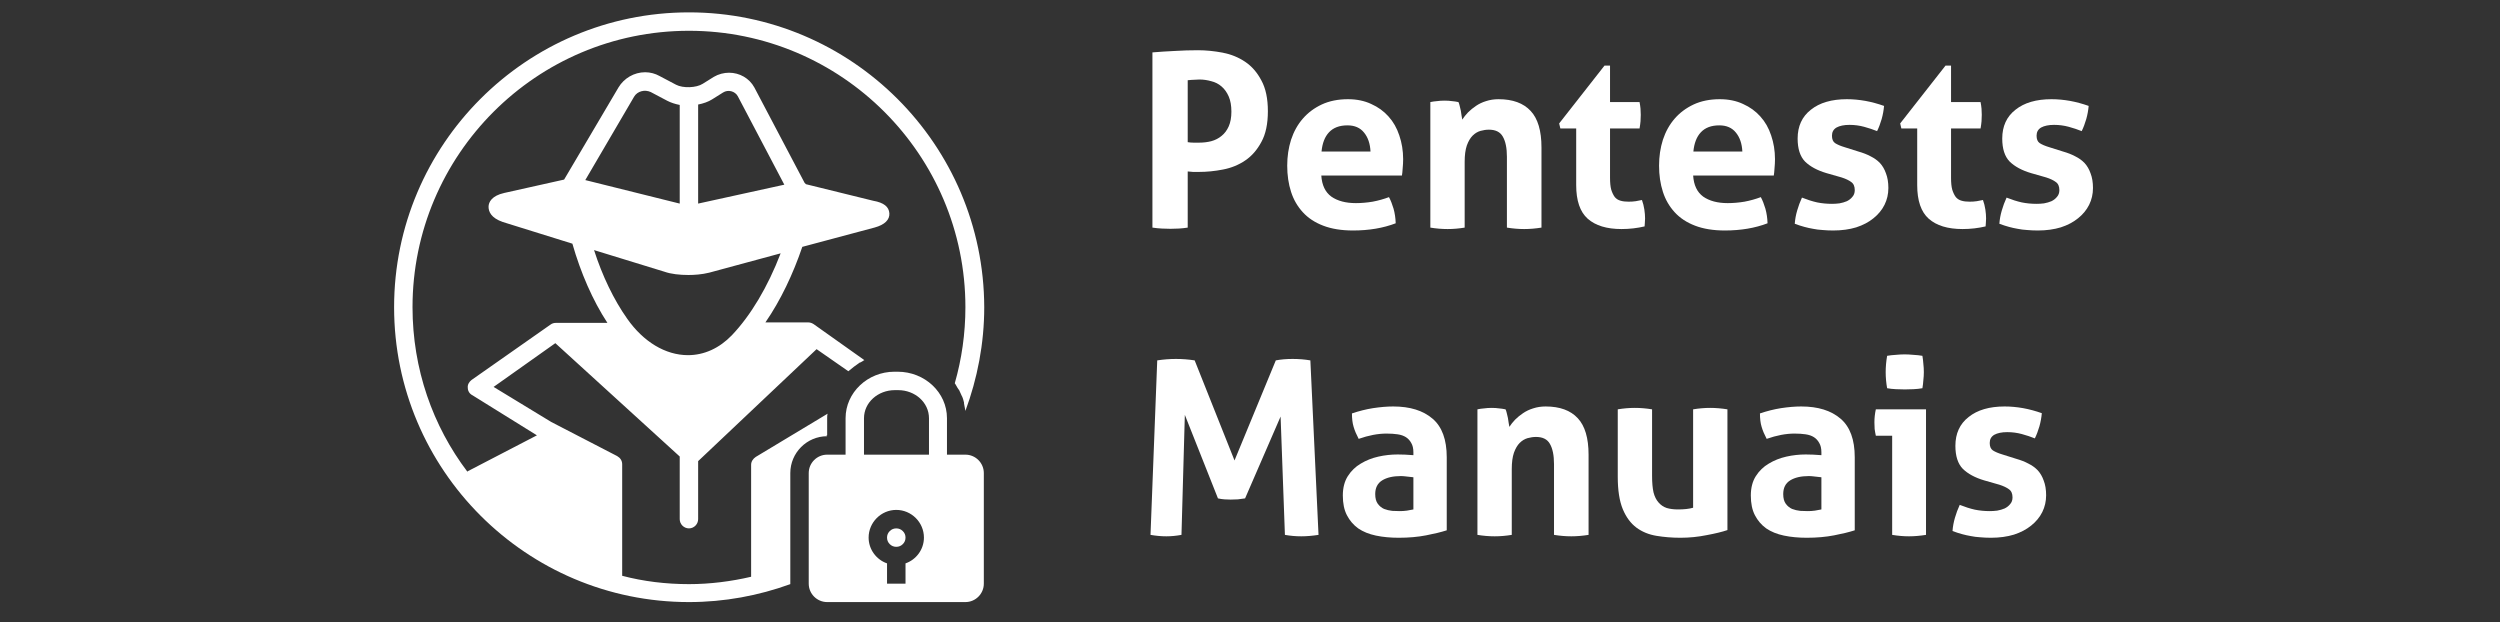 <?xml version="1.0" encoding="UTF-8"?>
<svg xmlns="http://www.w3.org/2000/svg" xmlns:xlink="http://www.w3.org/1999/xlink" width="217" zoomAndPan="magnify" viewBox="0 0 162.75 40.5" height="54" preserveAspectRatio="xMidYMid meet" version="1.0">
  <rect x="0" y="0" width="162.75" height="40.5" fill="#333333" stroke="none"/>
  <defs>
    <g></g>
    <clipPath id="0b64c6f68a">
      <path d="M 52 24 L 64.18 24 L 64.18 39.316 L 52 39.316 Z M 52 24 " clip-rule="nonzero"></path>
    </clipPath>
    <clipPath id="fb819e1bfa">
      <path d="M 25.656 0.789 L 64.18 0.789 L 64.18 39.316 L 25.656 39.316 Z M 25.656 0.789 " clip-rule="nonzero"></path>
    </clipPath>
  </defs>
  <path fill="#ffffff" d="M 58.949 34.996 C 58.949 35.164 58.891 35.305 58.773 35.422 C 58.656 35.539 58.512 35.598 58.348 35.598 C 58.184 35.598 58.039 35.539 57.922 35.422 C 57.805 35.305 57.746 35.164 57.746 34.996 C 57.746 34.832 57.805 34.691 57.922 34.574 C 58.039 34.457 58.184 34.398 58.348 34.398 C 58.512 34.398 58.656 34.457 58.773 34.574 C 58.891 34.691 58.949 34.832 58.949 34.996 Z M 58.949 34.996 " fill-opacity="1" fill-rule="nonzero"></path>
  <g clip-path="url(#0b64c6f68a)">
    <path fill="#ffffff" d="M 62.848 29.598 L 61.648 29.598 L 61.648 27.227 C 61.648 25.551 60.207 24.199 58.438 24.199 L 58.227 24.199 C 56.488 24.199 55.047 25.551 55.047 27.227 L 55.047 29.598 L 53.848 29.598 C 53.188 29.598 52.648 30.137 52.648 30.797 L 52.648 37.996 C 52.648 38.656 53.188 39.195 53.848 39.195 L 62.848 39.195 C 63.508 39.195 64.047 38.656 64.047 37.996 L 64.047 30.797 C 64.047 30.137 63.508 29.598 62.848 29.598 Z M 58.949 36.676 L 58.949 37.996 L 57.746 37.996 L 57.746 36.676 C 57.059 36.438 56.547 35.777 56.547 34.996 C 56.547 34.008 57.359 33.195 58.348 33.195 C 59.336 33.195 60.148 34.008 60.148 34.996 C 60.148 35.777 59.637 36.438 58.949 36.676 Z M 60.445 29.598 L 56.246 29.598 L 56.246 27.227 C 56.246 26.207 57.148 25.398 58.258 25.398 L 58.469 25.398 C 59.578 25.398 60.477 26.207 60.477 27.227 L 60.477 29.598 Z M 60.445 29.598 " fill-opacity="1" fill-rule="nonzero"></path>
  </g>
  <g clip-path="url(#fb819e1bfa)">
    <path fill="#ffffff" d="M 44.852 0.805 C 34.262 0.805 25.656 9.414 25.656 20 C 25.656 30.586 34.262 39.195 44.852 39.195 C 47.16 39.195 49.379 38.777 51.449 38.027 C 51.449 38.027 51.449 37.996 51.449 37.996 L 51.449 30.797 C 51.449 29.477 52.527 28.398 53.848 28.398 L 53.789 28.367 L 53.848 28.34 L 53.848 27.227 C 53.848 27.137 53.848 27.02 53.879 26.93 L 49.199 29.746 C 49.02 29.867 48.898 30.047 48.898 30.258 L 48.898 37.547 C 47.609 37.848 46.23 38.027 44.852 38.027 C 43.352 38.027 41.883 37.848 40.504 37.484 L 40.504 30.227 C 40.504 29.988 40.383 29.809 40.172 29.688 L 35.883 27.469 L 32.133 25.188 L 36.152 22.34 L 44.25 29.719 L 44.25 33.797 C 44.25 34.125 44.52 34.398 44.852 34.398 C 45.18 34.398 45.449 34.125 45.449 33.797 L 45.449 30.02 L 53.16 22.73 L 55.227 24.168 C 55.469 23.961 55.707 23.781 55.977 23.598 C 55.977 23.598 56.008 23.598 56.008 23.598 C 56.098 23.539 56.188 23.508 56.246 23.449 C 56.246 23.449 56.246 23.449 56.277 23.449 L 52.98 21.109 C 52.891 21.051 52.77 20.988 52.617 20.988 L 49.828 20.988 C 50.82 19.551 51.629 17.84 52.23 16.07 L 56.938 14.812 C 57.598 14.633 57.926 14.301 57.898 13.883 C 57.867 13.461 57.539 13.191 56.848 13.07 L 52.469 11.992 C 52.438 11.961 52.41 11.934 52.379 11.902 L 49.109 5.695 C 48.781 5.094 48.148 4.734 47.461 4.734 C 47.129 4.734 46.77 4.824 46.469 5.004 L 45.75 5.453 C 45.332 5.723 44.461 5.754 44.012 5.516 L 42.93 4.945 C 42.66 4.793 42.332 4.703 42 4.703 C 41.281 4.703 40.621 5.094 40.262 5.695 L 36.723 11.691 L 32.824 12.562 C 32.016 12.742 31.805 13.16 31.805 13.461 C 31.805 13.762 31.953 14.184 32.734 14.453 L 37.262 15.863 C 37.801 17.75 38.582 19.551 39.543 21.02 L 36.184 21.02 C 36.062 21.02 35.941 21.051 35.824 21.141 L 30.695 24.738 C 30.543 24.859 30.426 25.039 30.453 25.25 C 30.453 25.457 30.574 25.641 30.754 25.73 L 34.953 28.34 L 30.453 30.676 C 30.453 30.676 30.426 30.707 30.426 30.707 C 28.176 27.738 26.855 24.02 26.855 20 C 26.855 10.074 34.922 2.004 44.852 2.004 C 54.777 2.004 62.848 10.074 62.848 20 C 62.848 21.711 62.605 23.391 62.156 24.949 C 62.246 25.07 62.305 25.219 62.395 25.34 C 62.395 25.34 62.395 25.367 62.426 25.367 C 62.488 25.488 62.547 25.641 62.605 25.758 C 62.605 25.789 62.637 25.789 62.637 25.82 C 62.695 25.938 62.727 26.09 62.758 26.207 C 62.758 26.238 62.758 26.238 62.758 26.27 C 62.785 26.418 62.816 26.57 62.848 26.75 C 63.625 24.648 64.074 22.371 64.074 20 C 64.047 9.414 55.438 0.805 44.852 0.805 Z M 45.449 6.805 C 45.781 6.742 46.109 6.625 46.352 6.473 L 47.07 6.023 C 47.398 5.812 47.852 5.934 48.031 6.266 L 51.059 12.023 L 45.449 13.254 Z M 41.281 6.293 C 41.492 5.934 41.973 5.812 42.363 5.992 L 43.441 6.562 C 43.68 6.684 43.949 6.773 44.25 6.832 L 44.25 13.254 L 38.102 11.723 Z M 38.672 16.281 L 43.262 17.691 C 43.68 17.84 44.25 17.902 44.82 17.902 C 45.18 17.902 45.691 17.871 46.172 17.75 L 50.82 16.492 C 49.98 18.68 48.871 20.539 47.641 21.828 C 46.832 22.668 45.84 23.121 44.789 23.121 C 43.32 23.121 41.883 22.25 40.832 20.75 C 39.961 19.52 39.211 17.961 38.672 16.281 Z M 38.672 16.281 " fill-opacity="1" fill-rule="nonzero"></path>
  </g>
  <g fill="#ffffff" fill-opacity="1">
    <g transform="translate(73.914, 14.817)">
      <g>
        <path d="M 1.109 -11.406 C 1.586 -11.445 2.07 -11.477 2.562 -11.5 C 3.062 -11.531 3.566 -11.547 4.078 -11.547 C 4.598 -11.547 5.129 -11.492 5.672 -11.391 C 6.223 -11.285 6.711 -11.086 7.141 -10.797 C 7.578 -10.504 7.93 -10.098 8.203 -9.578 C 8.484 -9.066 8.625 -8.398 8.625 -7.578 C 8.625 -6.754 8.484 -6.086 8.203 -5.578 C 7.93 -5.066 7.582 -4.664 7.156 -4.375 C 6.727 -4.082 6.242 -3.883 5.703 -3.781 C 5.172 -3.676 4.648 -3.625 4.141 -3.625 C 4.004 -3.625 3.875 -3.625 3.75 -3.625 C 3.625 -3.633 3.508 -3.645 3.406 -3.656 L 3.406 0 C 3.207 0.031 3.016 0.051 2.828 0.062 C 2.641 0.07 2.457 0.078 2.281 0.078 C 2.102 0.078 1.914 0.07 1.719 0.062 C 1.52 0.051 1.316 0.031 1.109 0 Z M 3.406 -5.562 C 3.539 -5.539 3.66 -5.531 3.766 -5.531 C 3.879 -5.531 4.016 -5.531 4.172 -5.531 C 4.43 -5.531 4.688 -5.562 4.938 -5.625 C 5.195 -5.695 5.422 -5.812 5.609 -5.969 C 5.805 -6.125 5.961 -6.332 6.078 -6.594 C 6.191 -6.852 6.25 -7.172 6.25 -7.547 C 6.25 -7.941 6.191 -8.27 6.078 -8.531 C 5.961 -8.801 5.805 -9.02 5.609 -9.188 C 5.422 -9.352 5.195 -9.469 4.938 -9.531 C 4.688 -9.602 4.43 -9.641 4.172 -9.641 C 4.055 -9.641 3.945 -9.633 3.844 -9.625 C 3.75 -9.625 3.602 -9.613 3.406 -9.594 Z M 3.406 -5.562 "></path>
      </g>
    </g>
  </g>
  <g fill="#ffffff" fill-opacity="1">
    <g transform="translate(83.126, 14.817)">
      <g>
        <path d="M 2.891 -3.391 C 2.93 -2.766 3.148 -2.305 3.547 -2.016 C 3.953 -1.734 4.484 -1.594 5.141 -1.594 C 5.492 -1.594 5.859 -1.625 6.234 -1.688 C 6.609 -1.758 6.961 -1.859 7.297 -1.984 C 7.41 -1.773 7.508 -1.523 7.594 -1.234 C 7.676 -0.941 7.723 -0.625 7.734 -0.281 C 6.922 0.031 5.992 0.188 4.953 0.188 C 4.203 0.188 3.555 0.082 3.016 -0.125 C 2.473 -0.332 2.031 -0.625 1.688 -1 C 1.344 -1.375 1.086 -1.816 0.922 -2.328 C 0.754 -2.848 0.672 -3.414 0.672 -4.031 C 0.672 -4.625 0.754 -5.188 0.922 -5.719 C 1.098 -6.25 1.352 -6.707 1.688 -7.094 C 2.02 -7.477 2.43 -7.785 2.922 -8.016 C 3.41 -8.242 3.977 -8.359 4.625 -8.359 C 5.195 -8.359 5.703 -8.254 6.141 -8.047 C 6.586 -7.848 6.961 -7.578 7.266 -7.234 C 7.578 -6.891 7.812 -6.477 7.969 -6 C 8.133 -5.52 8.219 -5.004 8.219 -4.453 C 8.219 -4.254 8.207 -4.055 8.188 -3.859 C 8.176 -3.66 8.16 -3.504 8.141 -3.391 Z M 6.094 -4.953 C 6.07 -5.461 5.93 -5.875 5.672 -6.188 C 5.422 -6.5 5.062 -6.656 4.594 -6.656 C 4.07 -6.656 3.672 -6.504 3.391 -6.203 C 3.117 -5.91 2.957 -5.492 2.906 -4.953 Z M 6.094 -4.953 "></path>
      </g>
    </g>
  </g>
  <g fill="#ffffff" fill-opacity="1">
    <g transform="translate(92.006, 14.817)">
      <g>
        <path d="M 1.109 -8.172 C 1.254 -8.203 1.398 -8.223 1.547 -8.234 C 1.691 -8.254 1.852 -8.266 2.031 -8.266 C 2.219 -8.266 2.379 -8.254 2.516 -8.234 C 2.648 -8.223 2.789 -8.203 2.938 -8.172 C 2.969 -8.117 2.992 -8.039 3.016 -7.938 C 3.047 -7.832 3.07 -7.723 3.094 -7.609 C 3.113 -7.504 3.129 -7.398 3.141 -7.297 C 3.16 -7.191 3.176 -7.102 3.188 -7.031 C 3.289 -7.188 3.414 -7.344 3.562 -7.5 C 3.719 -7.656 3.891 -7.797 4.078 -7.922 C 4.273 -8.055 4.492 -8.16 4.734 -8.234 C 4.984 -8.316 5.254 -8.359 5.547 -8.359 C 6.473 -8.359 7.172 -8.102 7.641 -7.594 C 8.109 -7.094 8.344 -6.301 8.344 -5.219 L 8.344 0 C 7.957 0.062 7.582 0.094 7.219 0.094 C 6.852 0.094 6.477 0.062 6.094 0 L 6.094 -4.609 C 6.094 -5.18 6.004 -5.617 5.828 -5.922 C 5.66 -6.223 5.359 -6.375 4.922 -6.375 C 4.742 -6.375 4.562 -6.348 4.375 -6.297 C 4.188 -6.242 4.016 -6.141 3.859 -5.984 C 3.711 -5.836 3.586 -5.625 3.484 -5.344 C 3.391 -5.07 3.344 -4.719 3.344 -4.281 L 3.344 0 C 2.969 0.062 2.598 0.094 2.234 0.094 C 1.859 0.094 1.484 0.062 1.109 0 Z M 1.109 -8.172 "></path>
      </g>
    </g>
  </g>
  <g fill="#ffffff" fill-opacity="1">
    <g transform="translate(101.282, 14.817)">
      <g>
        <path d="M 1.328 -6.453 L 0.297 -6.453 L 0.219 -6.781 L 3.172 -10.547 L 3.531 -10.547 L 3.531 -8.172 L 5.453 -8.172 C 5.484 -8.016 5.504 -7.867 5.516 -7.734 C 5.523 -7.609 5.531 -7.477 5.531 -7.344 C 5.531 -7.195 5.523 -7.055 5.516 -6.922 C 5.504 -6.785 5.484 -6.629 5.453 -6.453 L 3.531 -6.453 L 3.531 -3.25 C 3.531 -2.926 3.555 -2.664 3.609 -2.469 C 3.672 -2.27 3.75 -2.109 3.844 -1.984 C 3.945 -1.867 4.07 -1.789 4.219 -1.75 C 4.363 -1.707 4.535 -1.688 4.734 -1.688 C 4.891 -1.688 5.047 -1.695 5.203 -1.719 C 5.359 -1.75 5.492 -1.773 5.609 -1.797 C 5.68 -1.598 5.734 -1.391 5.766 -1.172 C 5.797 -0.961 5.812 -0.77 5.812 -0.594 C 5.812 -0.477 5.805 -0.379 5.797 -0.297 C 5.797 -0.223 5.789 -0.148 5.781 -0.078 C 5.301 0.035 4.801 0.094 4.281 0.094 C 3.32 0.094 2.586 -0.129 2.078 -0.578 C 1.578 -1.023 1.328 -1.754 1.328 -2.766 Z M 1.328 -6.453 "></path>
      </g>
    </g>
  </g>
  <g fill="#ffffff" fill-opacity="1">
    <g transform="translate(107.333, 14.817)">
      <g>
        <path d="M 2.891 -3.391 C 2.93 -2.766 3.148 -2.305 3.547 -2.016 C 3.953 -1.734 4.484 -1.594 5.141 -1.594 C 5.492 -1.594 5.859 -1.625 6.234 -1.688 C 6.609 -1.758 6.961 -1.859 7.297 -1.984 C 7.41 -1.773 7.508 -1.523 7.594 -1.234 C 7.676 -0.941 7.723 -0.625 7.734 -0.281 C 6.922 0.031 5.992 0.188 4.953 0.188 C 4.203 0.188 3.555 0.082 3.016 -0.125 C 2.473 -0.332 2.031 -0.625 1.688 -1 C 1.344 -1.375 1.086 -1.816 0.922 -2.328 C 0.754 -2.848 0.672 -3.414 0.672 -4.031 C 0.672 -4.625 0.754 -5.188 0.922 -5.719 C 1.098 -6.25 1.352 -6.707 1.688 -7.094 C 2.02 -7.477 2.43 -7.785 2.922 -8.016 C 3.41 -8.242 3.977 -8.359 4.625 -8.359 C 5.195 -8.359 5.703 -8.254 6.141 -8.047 C 6.586 -7.848 6.961 -7.578 7.266 -7.234 C 7.578 -6.891 7.812 -6.477 7.969 -6 C 8.133 -5.52 8.219 -5.004 8.219 -4.453 C 8.219 -4.254 8.207 -4.055 8.188 -3.859 C 8.176 -3.66 8.16 -3.504 8.141 -3.391 Z M 6.094 -4.953 C 6.07 -5.461 5.93 -5.875 5.672 -6.188 C 5.422 -6.5 5.062 -6.656 4.594 -6.656 C 4.07 -6.656 3.672 -6.504 3.391 -6.203 C 3.117 -5.91 2.957 -5.492 2.906 -4.953 Z M 6.094 -4.953 "></path>
      </g>
    </g>
  </g>
  <g fill="#ffffff" fill-opacity="1">
    <g transform="translate(116.214, 14.817)">
      <g>
        <path d="M 2.688 -3.547 C 2.094 -3.723 1.629 -3.973 1.297 -4.297 C 0.973 -4.629 0.812 -5.129 0.812 -5.797 C 0.812 -6.598 1.098 -7.223 1.672 -7.672 C 2.242 -8.129 3.023 -8.359 4.016 -8.359 C 4.422 -8.359 4.82 -8.32 5.219 -8.25 C 5.625 -8.176 6.031 -8.066 6.438 -7.922 C 6.414 -7.641 6.363 -7.352 6.281 -7.062 C 6.195 -6.77 6.098 -6.508 5.984 -6.281 C 5.734 -6.383 5.453 -6.477 5.141 -6.562 C 4.836 -6.645 4.52 -6.688 4.188 -6.688 C 3.832 -6.688 3.551 -6.629 3.344 -6.516 C 3.145 -6.398 3.047 -6.223 3.047 -5.984 C 3.047 -5.754 3.113 -5.594 3.25 -5.5 C 3.395 -5.406 3.602 -5.316 3.875 -5.234 L 4.766 -4.953 C 5.066 -4.867 5.332 -4.766 5.562 -4.641 C 5.801 -4.523 6.004 -4.379 6.172 -4.203 C 6.336 -4.023 6.469 -3.801 6.562 -3.531 C 6.664 -3.27 6.719 -2.953 6.719 -2.578 C 6.719 -2.18 6.633 -1.816 6.469 -1.484 C 6.301 -1.148 6.062 -0.859 5.75 -0.609 C 5.445 -0.359 5.07 -0.16 4.625 -0.016 C 4.188 0.117 3.688 0.188 3.125 0.188 C 2.875 0.188 2.641 0.176 2.422 0.156 C 2.211 0.145 2.008 0.117 1.812 0.078 C 1.625 0.047 1.438 0.004 1.25 -0.047 C 1.062 -0.098 0.852 -0.164 0.625 -0.25 C 0.645 -0.531 0.695 -0.816 0.781 -1.109 C 0.863 -1.398 0.969 -1.68 1.094 -1.953 C 1.438 -1.816 1.766 -1.711 2.078 -1.641 C 2.391 -1.578 2.711 -1.547 3.047 -1.547 C 3.191 -1.547 3.352 -1.555 3.531 -1.578 C 3.707 -1.609 3.867 -1.656 4.016 -1.719 C 4.16 -1.789 4.281 -1.883 4.375 -2 C 4.477 -2.113 4.531 -2.258 4.531 -2.438 C 4.531 -2.688 4.453 -2.863 4.297 -2.969 C 4.148 -3.082 3.941 -3.18 3.672 -3.266 Z M 2.688 -3.547 "></path>
      </g>
    </g>
  </g>
  <g fill="#ffffff" fill-opacity="1">
    <g transform="translate(123.482, 14.817)">
      <g>
        <path d="M 1.328 -6.453 L 0.297 -6.453 L 0.219 -6.781 L 3.172 -10.547 L 3.531 -10.547 L 3.531 -8.172 L 5.453 -8.172 C 5.484 -8.016 5.504 -7.867 5.516 -7.734 C 5.523 -7.609 5.531 -7.477 5.531 -7.344 C 5.531 -7.195 5.523 -7.055 5.516 -6.922 C 5.504 -6.785 5.484 -6.629 5.453 -6.453 L 3.531 -6.453 L 3.531 -3.25 C 3.531 -2.926 3.555 -2.664 3.609 -2.469 C 3.672 -2.27 3.75 -2.109 3.844 -1.984 C 3.945 -1.867 4.07 -1.789 4.219 -1.75 C 4.363 -1.707 4.535 -1.688 4.734 -1.688 C 4.891 -1.688 5.047 -1.695 5.203 -1.719 C 5.359 -1.75 5.492 -1.773 5.609 -1.797 C 5.68 -1.598 5.734 -1.391 5.766 -1.172 C 5.797 -0.961 5.812 -0.77 5.812 -0.594 C 5.812 -0.477 5.805 -0.379 5.797 -0.297 C 5.797 -0.223 5.789 -0.148 5.781 -0.078 C 5.301 0.035 4.801 0.094 4.281 0.094 C 3.32 0.094 2.586 -0.129 2.078 -0.578 C 1.578 -1.023 1.328 -1.754 1.328 -2.766 Z M 1.328 -6.453 "></path>
      </g>
    </g>
  </g>
  <g fill="#ffffff" fill-opacity="1">
    <g transform="translate(129.534, 14.817)">
      <g>
        <path d="M 2.688 -3.547 C 2.094 -3.723 1.629 -3.973 1.297 -4.297 C 0.973 -4.629 0.812 -5.129 0.812 -5.797 C 0.812 -6.598 1.098 -7.223 1.672 -7.672 C 2.242 -8.129 3.023 -8.359 4.016 -8.359 C 4.422 -8.359 4.82 -8.32 5.219 -8.25 C 5.625 -8.176 6.031 -8.066 6.438 -7.922 C 6.414 -7.641 6.363 -7.352 6.281 -7.062 C 6.195 -6.77 6.098 -6.508 5.984 -6.281 C 5.734 -6.383 5.453 -6.477 5.141 -6.562 C 4.836 -6.645 4.52 -6.688 4.188 -6.688 C 3.832 -6.688 3.551 -6.629 3.344 -6.516 C 3.145 -6.398 3.047 -6.223 3.047 -5.984 C 3.047 -5.754 3.113 -5.594 3.25 -5.5 C 3.395 -5.406 3.602 -5.316 3.875 -5.234 L 4.766 -4.953 C 5.066 -4.867 5.332 -4.766 5.562 -4.641 C 5.801 -4.523 6.004 -4.379 6.172 -4.203 C 6.336 -4.023 6.469 -3.801 6.562 -3.531 C 6.664 -3.27 6.719 -2.953 6.719 -2.578 C 6.719 -2.18 6.633 -1.816 6.469 -1.484 C 6.301 -1.148 6.062 -0.859 5.75 -0.609 C 5.445 -0.359 5.07 -0.16 4.625 -0.016 C 4.188 0.117 3.688 0.188 3.125 0.188 C 2.875 0.188 2.641 0.176 2.422 0.156 C 2.211 0.145 2.008 0.117 1.812 0.078 C 1.625 0.047 1.438 0.004 1.25 -0.047 C 1.062 -0.098 0.852 -0.164 0.625 -0.25 C 0.645 -0.531 0.695 -0.816 0.781 -1.109 C 0.863 -1.398 0.969 -1.68 1.094 -1.953 C 1.438 -1.816 1.766 -1.711 2.078 -1.641 C 2.391 -1.578 2.711 -1.547 3.047 -1.547 C 3.191 -1.547 3.352 -1.555 3.531 -1.578 C 3.707 -1.609 3.867 -1.656 4.016 -1.719 C 4.16 -1.789 4.281 -1.883 4.375 -2 C 4.477 -2.113 4.531 -2.258 4.531 -2.438 C 4.531 -2.688 4.453 -2.863 4.297 -2.969 C 4.148 -3.082 3.941 -3.18 3.672 -3.266 Z M 2.688 -3.547 "></path>
      </g>
    </g>
  </g>
  <g fill="#ffffff" fill-opacity="1">
    <g transform="translate(73.914, 34.82)">
      <g>
        <path d="M 1.422 -11.359 C 1.836 -11.422 2.242 -11.453 2.641 -11.453 C 3.047 -11.453 3.453 -11.422 3.859 -11.359 L 6.453 -4.844 L 9.141 -11.359 C 9.473 -11.422 9.836 -11.453 10.234 -11.453 C 10.641 -11.453 11.023 -11.422 11.391 -11.359 L 11.922 0 C 11.523 0.062 11.148 0.094 10.797 0.094 C 10.43 0.094 10.078 0.062 9.734 0 L 9.453 -7.703 L 7.141 -2.375 C 6.992 -2.352 6.836 -2.332 6.672 -2.312 C 6.516 -2.301 6.359 -2.297 6.203 -2.297 C 6.066 -2.297 5.93 -2.301 5.797 -2.312 C 5.66 -2.32 5.52 -2.344 5.375 -2.375 L 3.219 -7.812 L 3 0 C 2.664 0.062 2.336 0.094 2.016 0.094 C 1.68 0.094 1.336 0.062 0.984 0 Z M 1.422 -11.359 "></path>
      </g>
    </g>
  </g>
  <g fill="#ffffff" fill-opacity="1">
    <g transform="translate(86.824, 34.82)">
      <g>
        <path d="M 5.188 -3.75 C 5.051 -3.77 4.91 -3.785 4.766 -3.797 C 4.617 -3.816 4.488 -3.828 4.375 -3.828 C 3.863 -3.828 3.457 -3.734 3.156 -3.547 C 2.852 -3.359 2.703 -3.062 2.703 -2.656 C 2.703 -2.383 2.758 -2.172 2.875 -2.016 C 2.988 -1.867 3.125 -1.758 3.281 -1.688 C 3.445 -1.625 3.625 -1.582 3.812 -1.562 C 4 -1.551 4.16 -1.547 4.297 -1.547 C 4.453 -1.547 4.609 -1.555 4.766 -1.578 C 4.922 -1.609 5.062 -1.633 5.188 -1.656 Z M 5.188 -5.375 C 5.188 -5.625 5.141 -5.828 5.047 -5.984 C 4.961 -6.141 4.848 -6.266 4.703 -6.359 C 4.555 -6.453 4.375 -6.516 4.156 -6.547 C 3.945 -6.578 3.707 -6.594 3.438 -6.594 C 2.875 -6.594 2.27 -6.477 1.625 -6.25 C 1.477 -6.531 1.367 -6.789 1.297 -7.031 C 1.223 -7.27 1.188 -7.562 1.188 -7.906 C 1.645 -8.062 2.102 -8.176 2.562 -8.25 C 3.031 -8.32 3.469 -8.359 3.875 -8.359 C 4.969 -8.359 5.82 -8.094 6.438 -7.562 C 7.051 -7.039 7.359 -6.203 7.359 -5.047 L 7.359 -0.297 C 6.992 -0.18 6.547 -0.07 6.016 0.031 C 5.492 0.133 4.898 0.188 4.234 0.188 C 3.691 0.188 3.195 0.141 2.75 0.047 C 2.301 -0.047 1.914 -0.203 1.594 -0.422 C 1.281 -0.648 1.035 -0.938 0.859 -1.281 C 0.68 -1.625 0.594 -2.051 0.594 -2.562 C 0.594 -3.062 0.703 -3.484 0.922 -3.828 C 1.141 -4.172 1.422 -4.441 1.766 -4.641 C 2.109 -4.848 2.488 -5 2.906 -5.094 C 3.32 -5.188 3.742 -5.234 4.172 -5.234 C 4.473 -5.234 4.812 -5.219 5.188 -5.188 Z M 5.188 -5.375 "></path>
      </g>
    </g>
  </g>
  <g fill="#ffffff" fill-opacity="1">
    <g transform="translate(95.072, 34.82)">
      <g>
        <path d="M 1.109 -8.172 C 1.254 -8.203 1.398 -8.223 1.547 -8.234 C 1.691 -8.254 1.852 -8.266 2.031 -8.266 C 2.219 -8.266 2.379 -8.254 2.516 -8.234 C 2.648 -8.223 2.789 -8.203 2.938 -8.172 C 2.969 -8.117 2.992 -8.039 3.016 -7.938 C 3.047 -7.832 3.07 -7.723 3.094 -7.609 C 3.113 -7.504 3.129 -7.398 3.141 -7.297 C 3.16 -7.191 3.176 -7.102 3.188 -7.031 C 3.289 -7.188 3.414 -7.344 3.562 -7.5 C 3.719 -7.656 3.891 -7.797 4.078 -7.922 C 4.273 -8.055 4.492 -8.16 4.734 -8.234 C 4.984 -8.316 5.254 -8.359 5.547 -8.359 C 6.473 -8.359 7.172 -8.102 7.641 -7.594 C 8.109 -7.094 8.344 -6.301 8.344 -5.219 L 8.344 0 C 7.957 0.062 7.582 0.094 7.219 0.094 C 6.852 0.094 6.477 0.062 6.094 0 L 6.094 -4.609 C 6.094 -5.18 6.004 -5.617 5.828 -5.922 C 5.66 -6.223 5.359 -6.375 4.922 -6.375 C 4.742 -6.375 4.562 -6.348 4.375 -6.297 C 4.188 -6.242 4.016 -6.141 3.859 -5.984 C 3.711 -5.836 3.586 -5.625 3.484 -5.344 C 3.391 -5.07 3.344 -4.719 3.344 -4.281 L 3.344 0 C 2.969 0.062 2.598 0.094 2.234 0.094 C 1.859 0.094 1.484 0.062 1.109 0 Z M 1.109 -8.172 "></path>
      </g>
    </g>
  </g>
  <g fill="#ffffff" fill-opacity="1">
    <g transform="translate(104.347, 34.82)">
      <g>
        <path d="M 0.969 -8.172 C 1.344 -8.234 1.711 -8.266 2.078 -8.266 C 2.453 -8.266 2.828 -8.234 3.203 -8.172 L 3.203 -3.844 C 3.203 -3.406 3.234 -3.047 3.297 -2.766 C 3.367 -2.492 3.477 -2.273 3.625 -2.109 C 3.77 -1.941 3.945 -1.82 4.156 -1.75 C 4.363 -1.688 4.609 -1.656 4.891 -1.656 C 5.285 -1.656 5.613 -1.691 5.875 -1.766 L 5.875 -8.172 C 6.25 -8.234 6.617 -8.266 6.984 -8.266 C 7.348 -8.266 7.723 -8.234 8.109 -8.172 L 8.109 -0.312 C 7.766 -0.195 7.316 -0.086 6.766 0.016 C 6.211 0.129 5.641 0.188 5.047 0.188 C 4.504 0.188 3.984 0.145 3.484 0.062 C 2.992 -0.02 2.562 -0.195 2.188 -0.469 C 1.812 -0.75 1.516 -1.148 1.297 -1.672 C 1.078 -2.203 0.969 -2.906 0.969 -3.781 Z M 0.969 -8.172 "></path>
      </g>
    </g>
  </g>
  <g fill="#ffffff" fill-opacity="1">
    <g transform="translate(113.385, 34.82)">
      <g>
        <path d="M 5.188 -3.75 C 5.051 -3.77 4.91 -3.785 4.766 -3.797 C 4.617 -3.816 4.488 -3.828 4.375 -3.828 C 3.863 -3.828 3.457 -3.734 3.156 -3.547 C 2.852 -3.359 2.703 -3.062 2.703 -2.656 C 2.703 -2.383 2.758 -2.172 2.875 -2.016 C 2.988 -1.867 3.125 -1.758 3.281 -1.688 C 3.445 -1.625 3.625 -1.582 3.812 -1.562 C 4 -1.551 4.16 -1.547 4.297 -1.547 C 4.453 -1.547 4.609 -1.555 4.766 -1.578 C 4.922 -1.609 5.062 -1.633 5.188 -1.656 Z M 5.188 -5.375 C 5.188 -5.625 5.141 -5.828 5.047 -5.984 C 4.961 -6.141 4.848 -6.266 4.703 -6.359 C 4.555 -6.453 4.375 -6.516 4.156 -6.547 C 3.945 -6.578 3.707 -6.594 3.438 -6.594 C 2.875 -6.594 2.27 -6.477 1.625 -6.25 C 1.477 -6.531 1.367 -6.789 1.297 -7.031 C 1.223 -7.27 1.188 -7.562 1.188 -7.906 C 1.645 -8.062 2.102 -8.176 2.562 -8.25 C 3.031 -8.32 3.469 -8.359 3.875 -8.359 C 4.969 -8.359 5.82 -8.094 6.438 -7.562 C 7.051 -7.039 7.359 -6.203 7.359 -5.047 L 7.359 -0.297 C 6.992 -0.18 6.547 -0.07 6.016 0.031 C 5.492 0.133 4.898 0.188 4.234 0.188 C 3.691 0.188 3.195 0.141 2.75 0.047 C 2.301 -0.047 1.914 -0.203 1.594 -0.422 C 1.281 -0.648 1.035 -0.938 0.859 -1.281 C 0.68 -1.625 0.594 -2.051 0.594 -2.562 C 0.594 -3.062 0.703 -3.484 0.922 -3.828 C 1.141 -4.172 1.422 -4.441 1.766 -4.641 C 2.109 -4.848 2.488 -5 2.906 -5.094 C 3.32 -5.188 3.742 -5.234 4.172 -5.234 C 4.473 -5.234 4.812 -5.219 5.188 -5.188 Z M 5.188 -5.375 "></path>
      </g>
    </g>
  </g>
  <g fill="#ffffff" fill-opacity="1">
    <g transform="translate(121.633, 34.82)">
      <g>
        <path d="M 1.547 -6.453 L 0.484 -6.453 C 0.453 -6.598 0.426 -6.742 0.406 -6.891 C 0.395 -7.047 0.391 -7.191 0.391 -7.328 C 0.391 -7.609 0.422 -7.891 0.484 -8.172 L 3.75 -8.172 L 3.75 0 C 3.363 0.062 2.992 0.094 2.641 0.094 C 2.285 0.094 1.922 0.062 1.547 0 Z M 1.219 -9.547 C 1.156 -9.898 1.125 -10.25 1.125 -10.594 C 1.125 -10.938 1.156 -11.289 1.219 -11.656 C 1.395 -11.688 1.582 -11.707 1.781 -11.719 C 1.988 -11.738 2.18 -11.75 2.359 -11.75 C 2.535 -11.75 2.727 -11.738 2.938 -11.719 C 3.145 -11.707 3.336 -11.688 3.516 -11.656 C 3.547 -11.477 3.566 -11.301 3.578 -11.125 C 3.598 -10.957 3.609 -10.781 3.609 -10.594 C 3.609 -10.426 3.598 -10.254 3.578 -10.078 C 3.566 -9.898 3.547 -9.723 3.516 -9.547 C 3.336 -9.516 3.145 -9.492 2.938 -9.484 C 2.738 -9.473 2.551 -9.469 2.375 -9.469 C 2.195 -9.469 2.004 -9.473 1.797 -9.484 C 1.586 -9.492 1.395 -9.516 1.219 -9.547 Z M 1.219 -9.547 "></path>
      </g>
    </g>
  </g>
  <g fill="#ffffff" fill-opacity="1">
    <g transform="translate(126.484, 34.82)">
      <g>
        <path d="M 2.688 -3.547 C 2.094 -3.723 1.629 -3.973 1.297 -4.297 C 0.973 -4.629 0.812 -5.129 0.812 -5.797 C 0.812 -6.598 1.098 -7.223 1.672 -7.672 C 2.242 -8.129 3.023 -8.359 4.016 -8.359 C 4.422 -8.359 4.82 -8.32 5.219 -8.25 C 5.625 -8.176 6.031 -8.066 6.438 -7.922 C 6.414 -7.641 6.363 -7.352 6.281 -7.062 C 6.195 -6.77 6.098 -6.508 5.984 -6.281 C 5.734 -6.383 5.453 -6.477 5.141 -6.562 C 4.836 -6.645 4.52 -6.688 4.188 -6.688 C 3.832 -6.688 3.551 -6.629 3.344 -6.516 C 3.145 -6.398 3.047 -6.223 3.047 -5.984 C 3.047 -5.754 3.113 -5.594 3.25 -5.5 C 3.395 -5.406 3.602 -5.316 3.875 -5.234 L 4.766 -4.953 C 5.066 -4.867 5.332 -4.766 5.562 -4.641 C 5.801 -4.523 6.004 -4.379 6.172 -4.203 C 6.336 -4.023 6.469 -3.801 6.562 -3.531 C 6.664 -3.27 6.719 -2.953 6.719 -2.578 C 6.719 -2.18 6.633 -1.816 6.469 -1.484 C 6.301 -1.148 6.062 -0.859 5.75 -0.609 C 5.445 -0.359 5.07 -0.16 4.625 -0.016 C 4.188 0.117 3.688 0.188 3.125 0.188 C 2.875 0.188 2.641 0.176 2.422 0.156 C 2.211 0.145 2.008 0.117 1.812 0.078 C 1.625 0.047 1.438 0.004 1.25 -0.047 C 1.062 -0.098 0.852 -0.164 0.625 -0.25 C 0.645 -0.531 0.695 -0.816 0.781 -1.109 C 0.863 -1.398 0.969 -1.68 1.094 -1.953 C 1.438 -1.816 1.766 -1.711 2.078 -1.641 C 2.391 -1.578 2.711 -1.547 3.047 -1.547 C 3.191 -1.547 3.352 -1.555 3.531 -1.578 C 3.707 -1.609 3.867 -1.656 4.016 -1.719 C 4.16 -1.789 4.281 -1.883 4.375 -2 C 4.477 -2.113 4.531 -2.258 4.531 -2.438 C 4.531 -2.688 4.453 -2.863 4.297 -2.969 C 4.148 -3.082 3.941 -3.18 3.672 -3.266 Z M 2.688 -3.547 "></path>
      </g>
    </g>
  </g>
</svg>
